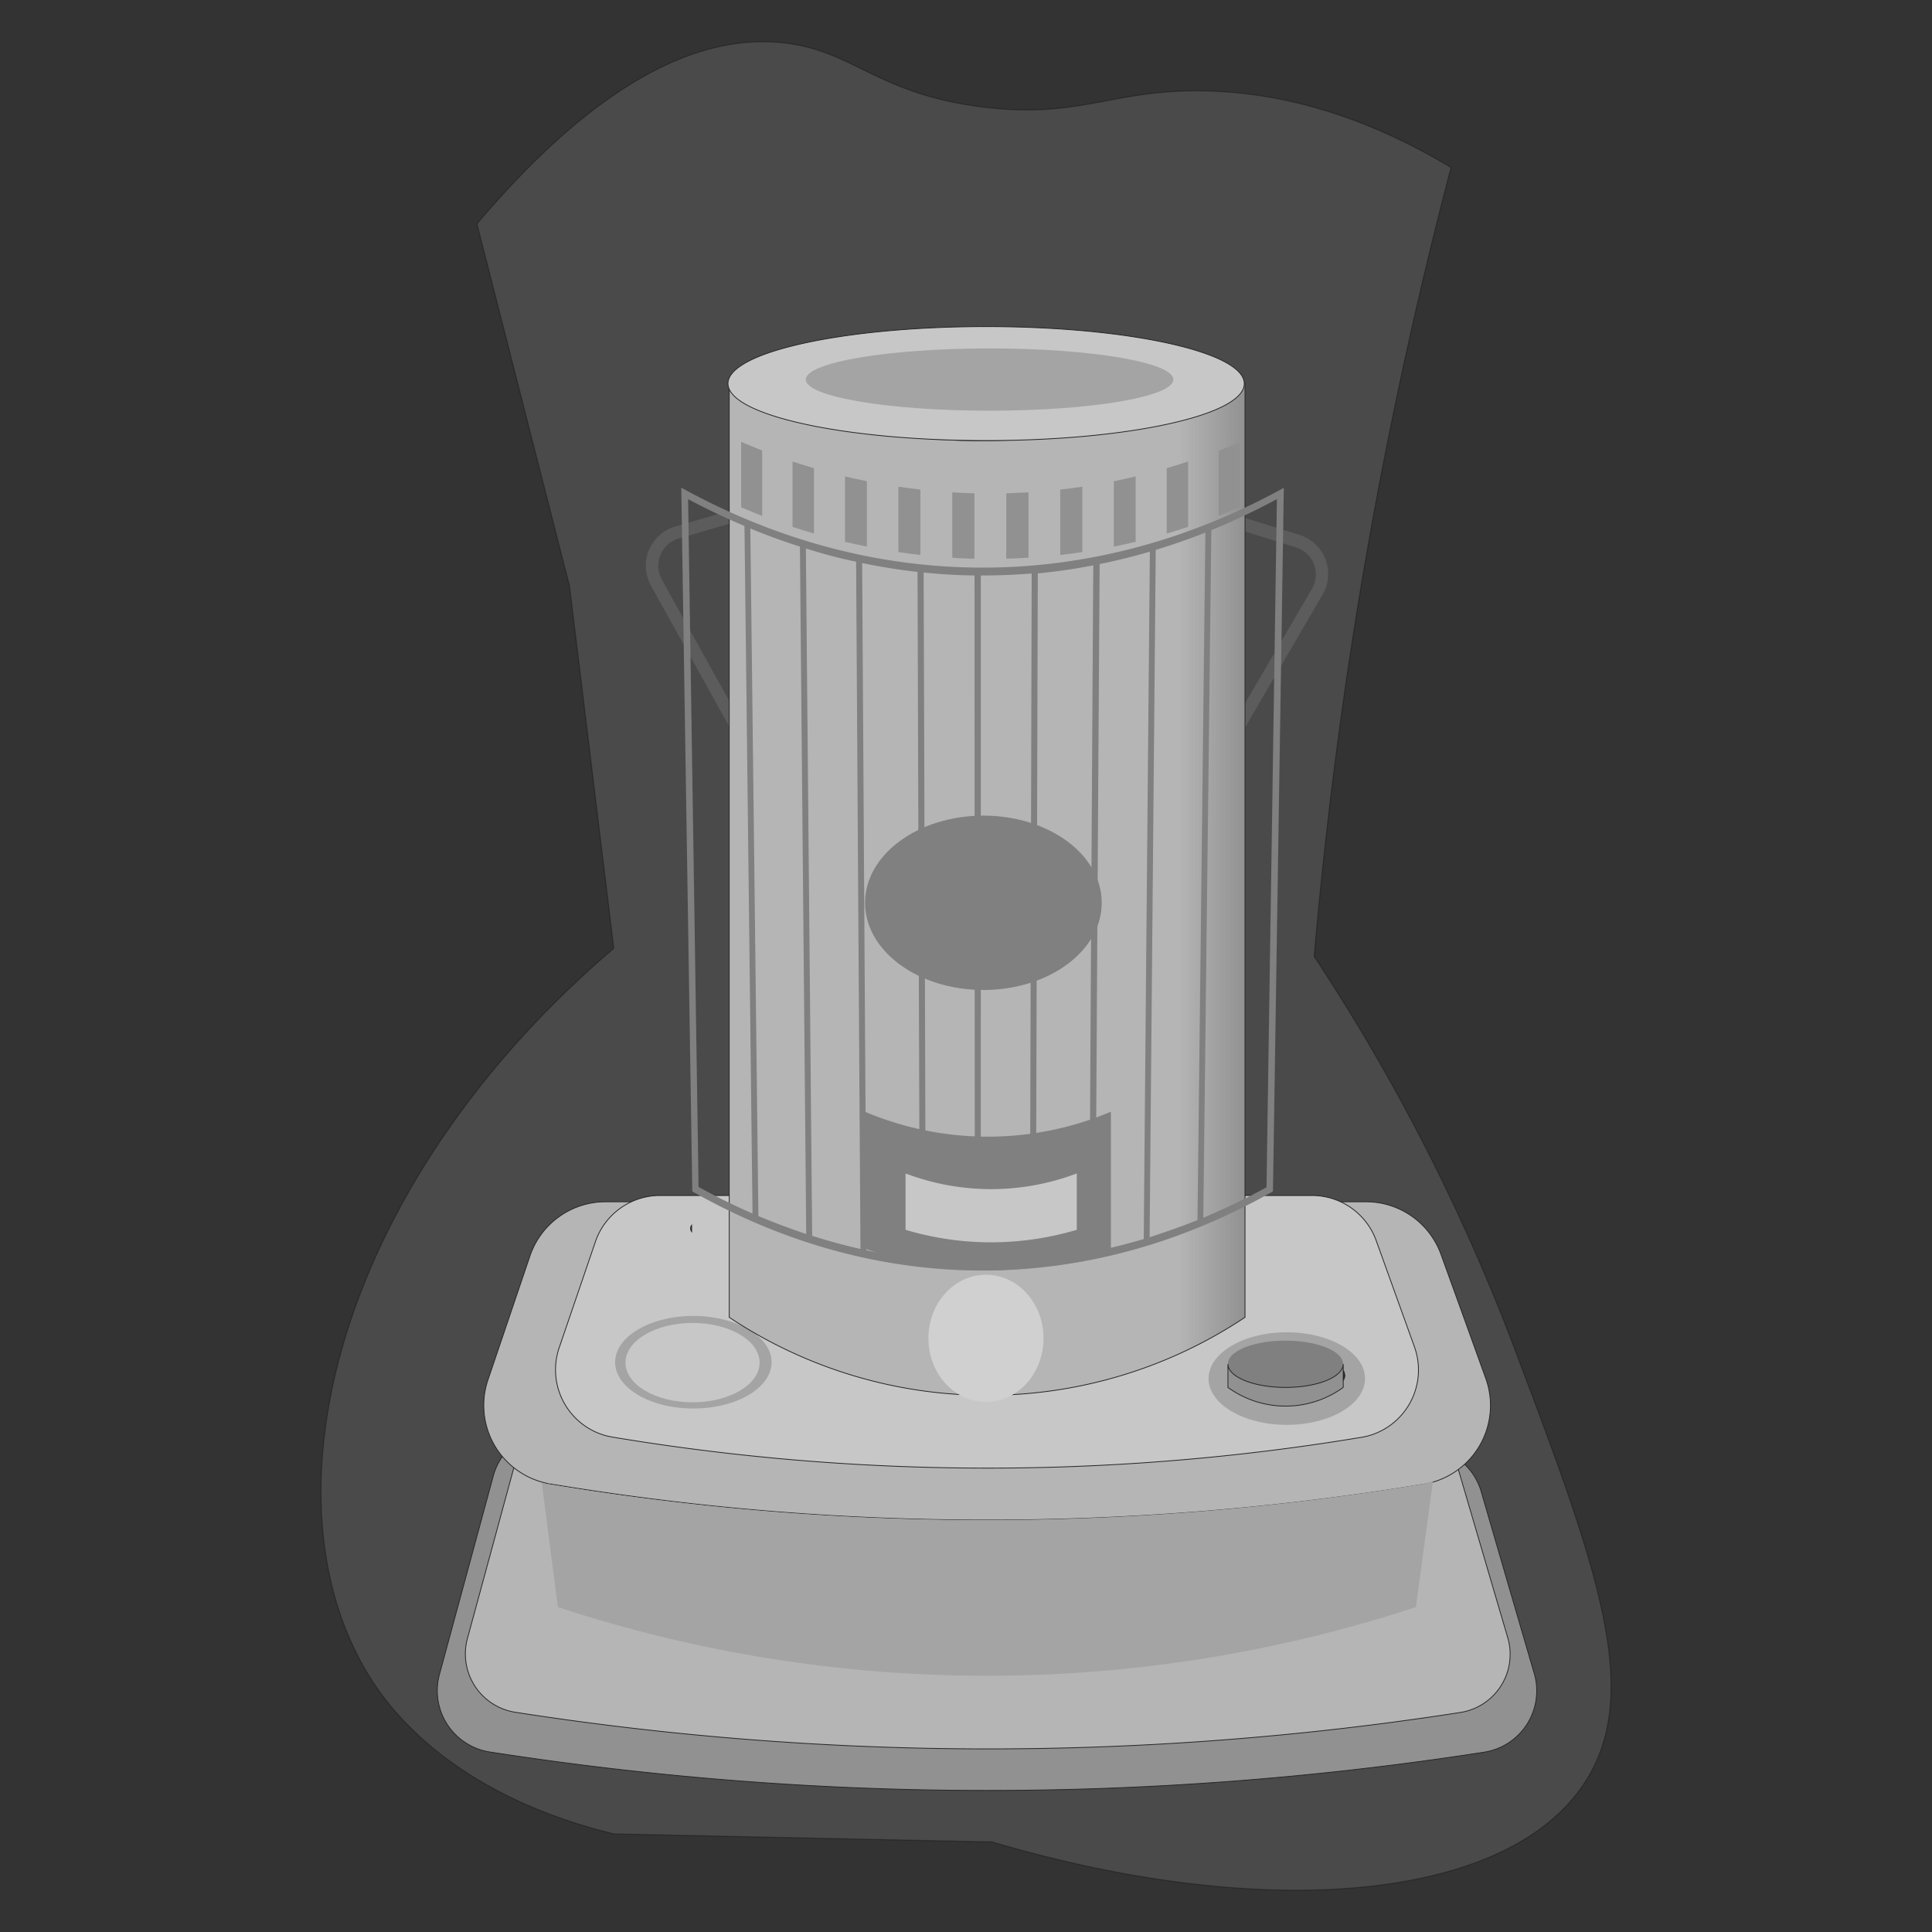 <svg xmlns="http://www.w3.org/2000/svg" xmlns:xlink="http://www.w3.org/1999/xlink" viewBox="0 0 240 240"><rect x="0" y="0" width="240" height="240" fill="#333333" stroke="none"/><defs><linearGradient id="a" x1="90.59" y1="110.46" x2="154.66" y2="110.46" gradientUnits="userSpaceOnUse"><stop offset="0.87" stop-color="#ccc"/><stop offset="1" stop-color="#999"/></linearGradient></defs><rect width="240" height="240" fill="none"/><path d="M61.28,183.34,54.59,208a7.71,7.71,0,0,0,6.27,9.64,402.54,402.54,0,0,0,59.65,4.77,402,402,0,0,0,63.86-4.75,7.71,7.71,0,0,0,6.22-9.77q-3.3-11.29-6.59-22.6a7.71,7.71,0,0,0-7.25-5.54l-107.88-2.1A7.72,7.72,0,0,0,61.28,183.34Z" fill="#999" stroke="#000" stroke-miterlimit="10" stroke-width="0.1"/><path d="M64.43,180.12l-6.37,23.44a7.33,7.33,0,0,0,6,9.15,382.7,382.7,0,0,0,56.67,4.54,382.09,382.09,0,0,0,60.67-4.52,7.31,7.31,0,0,0,5.9-9.28Q184.14,192.71,181,182a7.33,7.33,0,0,0-6.89-5.27l-102.48-2A7.31,7.31,0,0,0,64.43,180.12Z" fill="#ccc" stroke="#000" stroke-miterlimit="10" stroke-width="0.1"/><path d="M178.37,184a10.69,10.69,0,0,1-1.53.38,331.53,331.53,0,0,1-58.42,4.42,329.79,329.79,0,0,1-50.09-4.46c-.24,0-.47-.09-.7-.15a9.9,9.9,0,0,1-7-12.82L65.84,156a9.92,9.92,0,0,1,9.38-6.71h94.47a9.9,9.9,0,0,1,9.32,6.55q2.78,7.68,5.54,15.35A9.92,9.92,0,0,1,178.37,184Z" fill="#ccc" stroke="#000" stroke-miterlimit="10" stroke-width="0.1"/><path d="M178,184l-2.11,15.64a170.76,170.76,0,0,1-106.59,0l-2-15.45q.35.09.69.15a329.81,329.81,0,0,0,50.1,4.46,331.53,331.53,0,0,0,58.42-4.42A10.69,10.69,0,0,0,178,184Z" fill="#b3b3b3"/><path d="M170.42,178.23a8.08,8.08,0,0,1-1.31.32,282.92,282.92,0,0,1-50.09,3.8,283.57,283.57,0,0,1-42.95-3.83l-.6-.12a8.49,8.49,0,0,1-6-11l4.49-13.14a8.48,8.48,0,0,1,8-5.75h81a8.48,8.48,0,0,1,8,5.61l4.74,13.17A8.49,8.49,0,0,1,170.42,178.23Z" fill="#e6e6e6" stroke="#000" stroke-miterlimit="10" stroke-width="0.1"/><ellipse cx="86.13" cy="169.22" rx="9.72" ry="5.75" fill="#b3b3b3"/><ellipse cx="86.03" cy="169.27" rx="8.33" ry="4.93" fill="#e6e6e6"/><ellipse cx="159.85" cy="171.25" rx="9.72" ry="5.75" fill="#b3b3b3"/><path d="M152.81,164a1.36,1.36,0,0,0,0,.2V164Z" fill="#c1272d"/><path d="M167.11,164v.2a1.36,1.36,0,0,0,0-.2Z" fill="#c1272d"/><path d="M167.11,170.83c0,1.6-3.21,2.9-7.16,2.9s-7.16-1.3-7.16-2.9a1.11,1.11,0,0,1,0-.19c.24-1.52,3.35-2.71,7.14-2.71s6.9,1.19,7.14,2.71A1.11,1.11,0,0,1,167.11,170.83Z"/><path d="M120.59,111a5.07,5.07,0,0,1-2.21-.51L97.22,100.29A5.05,5.05,0,0,1,95,98.18L80.87,72.76a5.08,5.08,0,0,1,3-7.35L120.7,54.7a5,5,0,0,1,2.93,0l37.78,11.74a5.09,5.09,0,0,1,2.89,7.42l-15.42,26.43a5.09,5.09,0,0,1-2.75,2.25l-23.88,8.2A5.25,5.25,0,0,1,120.59,111Zm1.53-55a3.34,3.34,0,0,0-1,.14L84.32,66.89A3.54,3.54,0,0,0,82.22,72L96.34,97.43a3.52,3.52,0,0,0,1.55,1.46l21.17,10.25a3.49,3.49,0,0,0,2.69.16l23.88-8.19a3.56,3.56,0,0,0,1.91-1.57L163,73.11A3.54,3.54,0,0,0,161,68L123.17,56.21A3.48,3.48,0,0,0,122.12,56.05Z" fill="#4d4d4d"/><path d="M85.92,152.21V153a.65.65,0,0,1-.13-.38A.6.6,0,0,1,85.92,152.21Z" fill="#4d4d4d" stroke="#000" stroke-miterlimit="10" stroke-width="0.1"/><path d="M154.66,47.64v116a57.8,57.8,0,0,1-64.07,0V48.36a79.67,79.67,0,0,0,31.91,6.38A79.81,79.81,0,0,0,154.66,47.64Z" stroke="#000" stroke-miterlimit="10" stroke-width="0.1" fill="url(#a)"/><path d="M154.57,47.66h0c0,3.9-14.37,7.07-32.07,7.07-16.64,0-30.32-2.8-31.91-6.38a1.74,1.74,0,0,1-.16-.7c0-3.91,14.36-7.08,32.07-7.08S154.57,43.75,154.57,47.66Z" fill="#e6e6e6" stroke="#000" stroke-miterlimit="10" stroke-width="0.1"/><path d="M84.63,60.58Q85.31,104.28,86,148c23.12,13.11,49,13.11,72.13,0l1.35-87.4C135.49,73.82,108.62,73.82,84.63,60.58Zm2.15,86.87q-.65-42.72-1.3-85.44,3.45,1.83,7,3.33l1,85.41Q90.11,149.28,86.78,147.45Zm13.37,5.84q-3-1-5.94-2.23l-1-85.41c2,.83,4.09,1.59,6.16,2.25Q99.76,110.59,100.15,153.29Zm6.74,1.86c-2-.45-4-1-6-1.63l-.78-85.39q3.11,1,6.24,1.65Q106.61,112.47,106.89,155.15Zm7.37,1.25c-2.21-.25-4.43-.62-6.63-1.09q-.27-42.68-.53-85.37c2.28.48,4.58.85,6.88,1.1Q114.11,113.71,114.26,156.4Zm6.84.44q-3.06,0-6.1-.36-.12-42.67-.26-85.36c2.11.22,4.21.34,6.32.37Q121.07,114.17,121.1,156.84Zm6.84-.25c-2,.18-4.07.26-6.1.26q0-42.67,0-85.36c2.11,0,4.22-.08,6.32-.25Zm7.38-1q-3.31.64-6.64,1l.24-85.36q3.45-.33,6.89-1Q135.55,112.87,135.32,155.55Zm6.76-1.67q-3,.88-6,1.52.25-42.69.52-85.37,3.13-.63,6.24-1.54Q142.45,111.18,142.08,153.88Zm6.68-2.35c-2,.79-4,1.5-5.95,2.12q.38-42.69.76-85.38,3.1-.94,6.17-2.15Q149.25,108.83,148.76,151.53Zm8.57-4.08a81.68,81.68,0,0,1-7.85,3.78q.5-42.7,1-85.41A85.3,85.3,0,0,0,158.62,62Z" fill="gray"/><ellipse cx="122.16" cy="112.15" rx="14.7" ry="10.83" fill="gray"/><path d="M138,155.1a44.58,44.58,0,0,1-30.56,0v-17a39.2,39.2,0,0,0,30.56,0Z" fill="gray"/><path d="M133.76,152.77a37.35,37.35,0,0,1-11.21,1.55,37,37,0,0,1-10.06-1.55v-7a30,30,0,0,0,21.27,0Z" fill="#e6e6e6"/><ellipse cx="122.93" cy="47.15" rx="22.83" ry="3.87" fill="#b3b3b3"/><ellipse cx="122.48" cy="166.25" rx="7.15" ry="7.9" fill="#f2f2f2"/><path d="M94.68,64.09c-.87-.34-1.74-.7-2.61-1.07V54.89c.87.37,1.74.73,2.61,1.07Z" fill="#999"/><path d="M101.12,66.28c-.89-.26-1.78-.54-2.67-.83V57.33c.89.29,1.78.57,2.67.83Z" fill="#999"/><path d="M107.69,67.9c-.91-.18-1.81-.38-2.72-.59V59.18c.91.22,1.81.41,2.72.6Z" fill="#999"/><path d="M114.34,68.94c-.91-.1-1.83-.22-2.74-.36V60.46c.91.13,1.83.25,2.74.36Z" fill="#999"/><path d="M121.05,69.4q-1.38,0-2.76-.12V61.16q1.38.08,2.76.12Z" fill="#999"/><path d="M127.77,69.28c-.93.06-1.85.1-2.77.12V61.28l2.77-.12Z" fill="#999"/><path d="M134.45,68.58c-.91.14-1.83.26-2.74.36V60.82c.91-.11,1.83-.23,2.74-.36Z" fill="#999"/><path d="M141.08,67.31c-.91.21-1.81.41-2.72.59V59.78c.91-.19,1.81-.38,2.72-.6Z" fill="#999"/><path d="M147.6,65.45c-.89.29-1.78.57-2.67.83V58.16c.89-.26,1.78-.54,2.67-.83Z" fill="#999"/><path d="M154,63c-.87.37-1.74.73-2.61,1.07V56c.87-.34,1.74-.7,2.61-1.07Z" fill="#999"/><path d="M166.86,169.44c0,1.61-3.21,2.91-7.16,2.91s-7.16-1.3-7.16-2.91a.65.65,0,0,1,0-.19c.24-1.51,3.34-2.71,7.14-2.71s6.9,1.2,7.14,2.71A1.37,1.37,0,0,1,166.86,169.44Z" fill="gray"/><path d="M166.86,169.44v2.91a12.2,12.2,0,0,1-14.32,0v-2.91c0,1.61,3.2,2.91,7.16,2.91S166.86,171.05,166.86,169.44Z" fill="#999" stroke="#000" stroke-miterlimit="10" stroke-width="0.1"/><path d="M197.25,220.81c-9.15,15.32-39.56,18.18-74,8l-47-1c-19.8-4.84-27.55-15.22-30-19-14.31-22.11-4.58-61.56,30-91q-2.75-22.5-5.5-45-5.75-22.5-11.5-45c17-20.08,29.52-23.34,37.88-22.5,8.93.91,11.7,6.36,25,8,12.25,1.51,16.12-2.35,28-2,7.26.22,17.63,2,30.12,9.5-4.08,15.54-7.88,32.58-11,51-2.81,16.63-4.73,32.36-6,47a246.94,246.94,0,0,1,25,49C198,193.71,204,209.57,197.25,220.81Z" fill="gray" stroke="#000" stroke-miterlimit="10" stroke-width="0.13" opacity="0.3"/></svg>